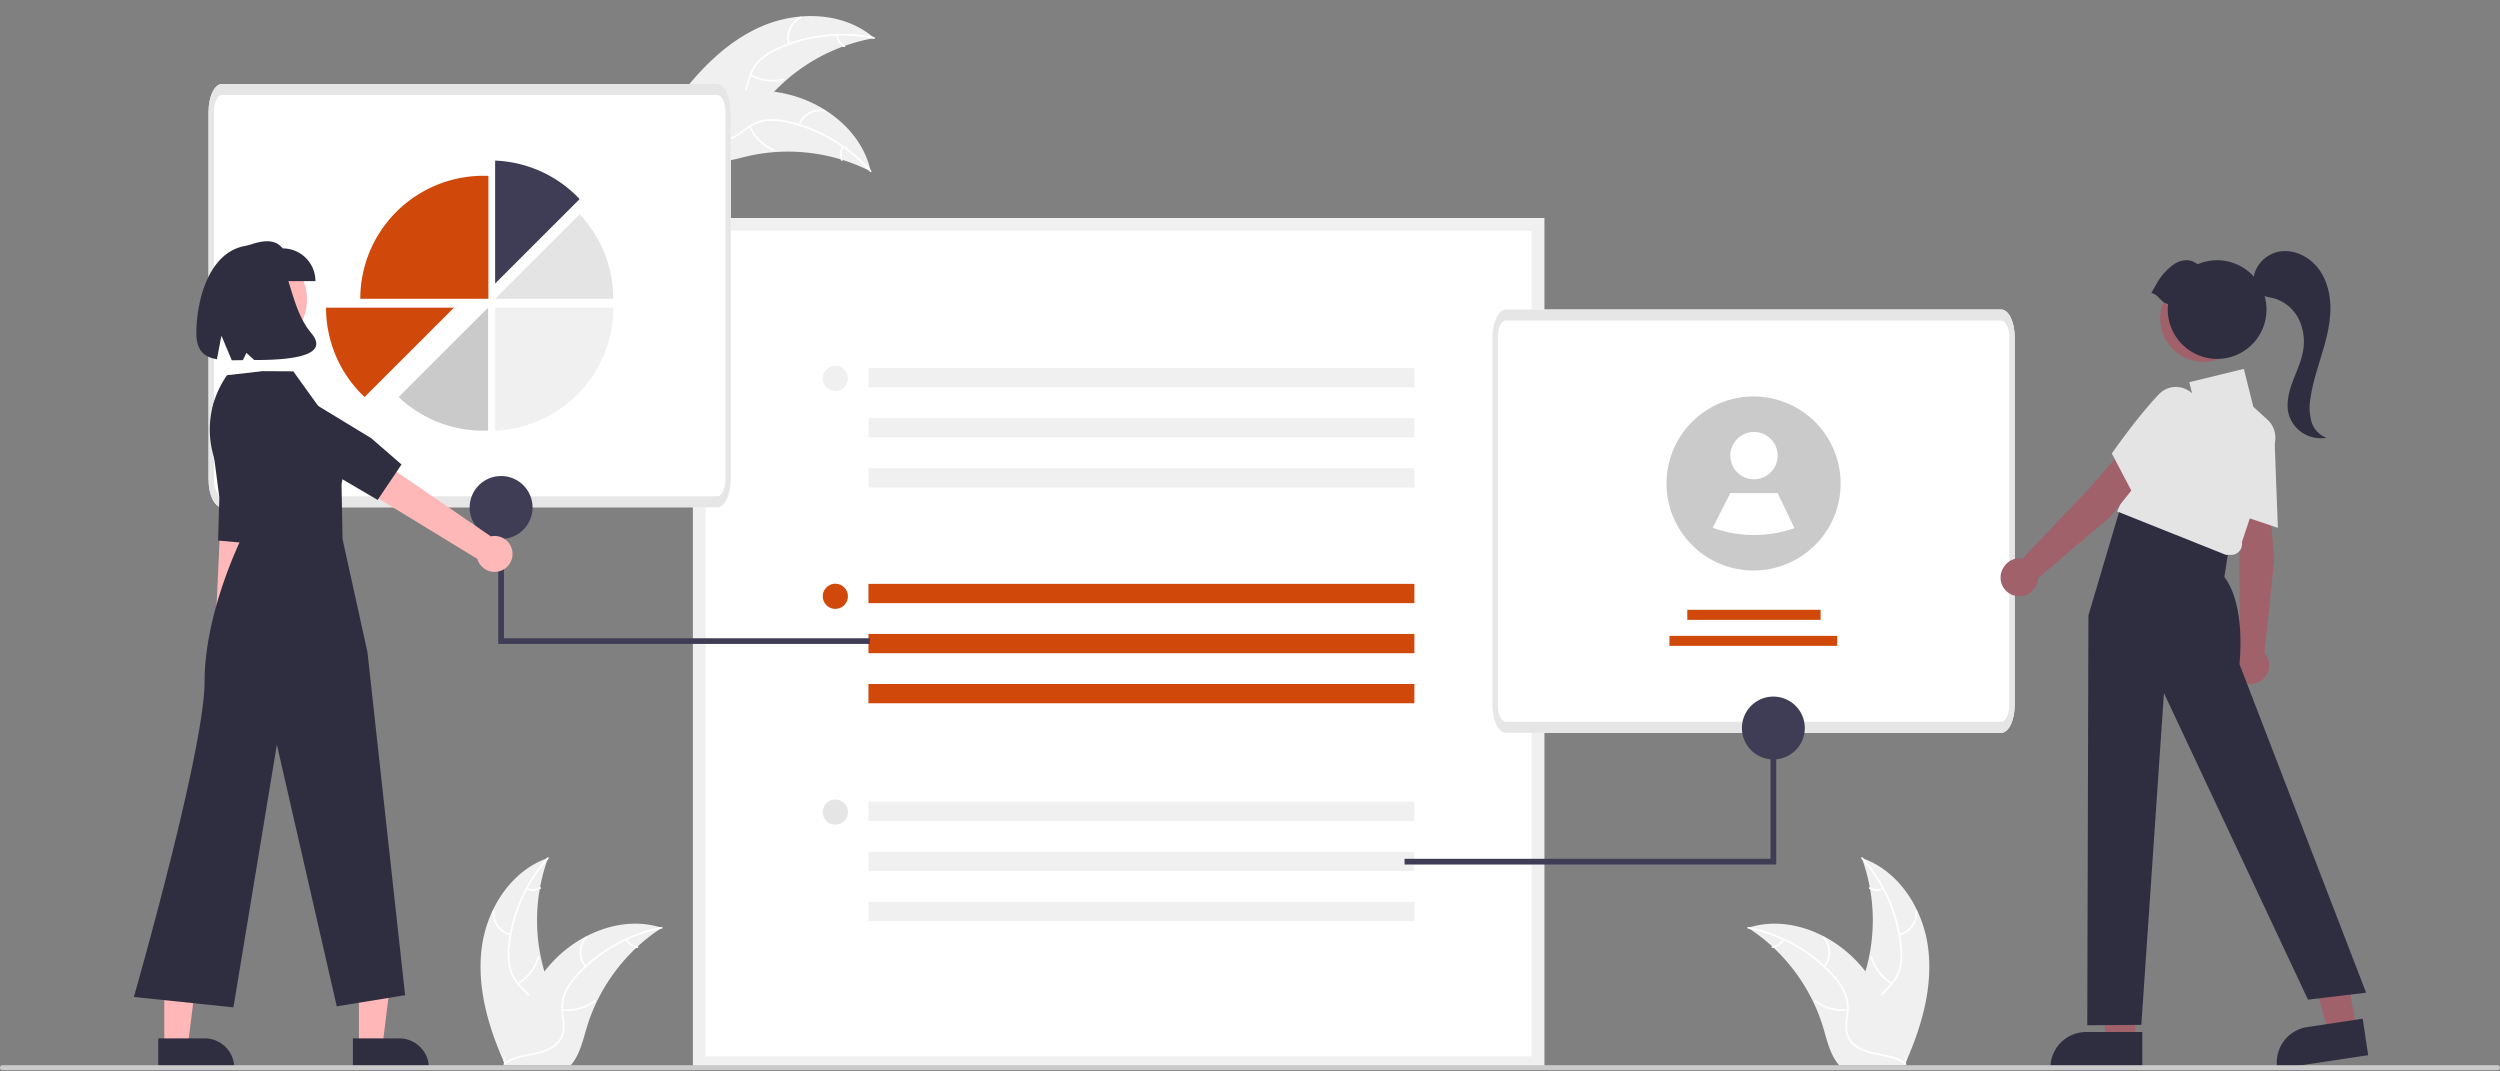 <svg xmlns="http://www.w3.org/2000/svg" width="140" height="60" fill="none"><rect width="100%" height="100%" fill="#808080" stroke="none"/><g clip-path="url(#a)"><path fill="#F0F0F0" d="M42.714 1.45c2.033-.861 4.582-.767 6.245.684a10.17 10.17 0 0 0-6.046 3.495c-.59.713-1.174 1.566-2.083 1.743-.565.11-1.156-.08-1.64-.393-.482-.315-.875-.746-1.262-1.172l-.135-.05c1.3-1.784 2.888-3.447 4.921-4.308"/><path fill="#fff" d="M48.933 2.173a8.7 8.7 0 0 0-5.318.578 3.8 3.8 0 0 0-.993.624c-.28.261-.486.593-.595.96-.108.34-.18.702-.37 1.01a1.3 1.3 0 0 1-.896.593c-.454.086-.912.005-1.357-.09-.494-.106-1.005-.223-1.507-.1-.061.016-.081-.08-.02-.095.873-.215 1.718.265 2.593.222.407-.02.812-.164 1.056-.507.214-.3.288-.673.394-1.018.102-.36.29-.69.547-.961.282-.273.609-.496.966-.66a8.4 8.4 0 0 1 2.528-.749c1-.138 2.015-.104 3.003.1.062.013.03.106-.03.093"/><path fill="#fff" d="M44.139 2.48a1.3 1.3 0 0 1 .686-1.543c.056-.027.1.06.044.086a1.21 1.21 0 0 0-.635 1.436c.018.06-.077.08-.095.02M42.06 4.155a2.5 2.5 0 0 0 1.816.247c.061-.015.08.08.02.095a2.62 2.62 0 0 1-1.889-.26c-.054-.031 0-.112.054-.082m4.867-2.189a.74.74 0 0 0 .381.588c.055.03.002.111-.053.081a.83.83 0 0 1-.423-.649.05.05 0 0 1 .038-.057.05.05 0 0 1 .057.037"/><path fill="#F0F0F0" d="m48.762 9.603-.106-.053a9.7 9.7 0 0 0-1.58-.627 10.3 10.3 0 0 0-3.753-.401 10 10 0 0 0-1.494.234c-.679.16-1.402.387-2.074.316a2 2 0 0 1-.209-.033l-1.802-3.114-.002-.027-.078-.121.076-.023.044-.013.028-.009.009-.002.025-.008q.218-.064.438-.124h.001a14.7 14.7 0 0 1 3.417-.552q.052-.003.105-.002a9.5 9.5 0 0 1 1.547.09q.422.06.834.164c.71.179 1.388.468 2.008.857 1.237.776 2.211 1.938 2.541 3.34z"/><path fill="#fff" d="M48.717 9.619a8.7 8.7 0 0 0-4.595-2.739 3.8 3.8 0 0 0-1.169-.1c-.381.04-.745.181-1.053.41-.292.206-.567.451-.904.583a1.32 1.32 0 0 1-1.073-.066c-.414-.204-.73-.545-1.029-.888-.33-.382-.668-.784-1.144-.987-.057-.024-.016-.112.042-.088.827.354 1.213 1.246 1.937 1.737.338.23.747.358 1.149.231.351-.11.634-.363.928-.575a2.3 2.3 0 0 1 1.015-.439c.39-.048.785-.03 1.169.055.866.176 1.7.488 2.47.923a8.9 8.9 0 0 1 2.337 1.887c.041.047-.04.102-.08.056"/><path fill="#fff" d="M44.703 6.978a1.304 1.304 0 0 1 1.477-.82c.06.013.044.109-.017.096a1.21 1.21 0 0 0-1.372.765c-.022.059-.11.017-.088-.041m-2.67.087c.256.578.72 1.038 1.301 1.29.058.024.016.112-.041.087a2.62 2.62 0 0 1-1.351-1.344c-.025-.058.066-.09.091-.033m5.207 1.18a.74.74 0 0 0-.05.699c.026.057-.065.09-.091.033a.83.83 0 0 1 .053-.773.05.05 0 0 1 .065-.023.05.05 0 0 1 .023.064"/><path fill="#A0616A" d="M119.561 58.313h-1.595l-.759-6.15h2.355z"/><path fill="#2F2E41" d="M119.969 59.859h-5.145v-.066a2 2 0 0 1 2.003-2h3.142z"/><path fill="#A0616A" d="m131.986 57.623-1.577.238-1.671-5.968 2.068-.352z"/><path fill="#2F2E41" d="m132.619 59.09-5.087.768-.01-.064a2.003 2.003 0 0 1 1.681-2.278l3.107-.469z"/><path fill="#fff" d="M86.477 59.859H38.805V12.213h47.672z"/><path fill="#F0F0F0" d="M86.477 59.859H38.805V12.213h47.672zm-46.968-.705h46.263V12.919H39.51z"/><path fill="#D0490B" d="M79.206 32.696H48.633v1.078h30.573zm0 2.804H48.633v1.079h30.573zm0 2.805H48.633v1.078h30.573zm-32.427-4.208a.704.704 0 1 0 0-1.408.704.704 0 0 0 0 1.408"/><path fill="#F0F0F0" d="M79.206 20.612H48.633v1.078h30.573zm0 2.804H48.633v1.078h30.573zm0 2.804H48.633v1.08h30.573zm-32.427-4.325a.704.704 0 1 0 0-1.408.704.704 0 0 0 0 1.408m32.427 23.003H48.633v1.078h30.573zm0 2.804H48.633v1.079h30.573zm0 2.804H48.633v1.079h30.573z"/><path fill="#E5E5E5" d="M46.779 46.181a.704.704 0 1 0 0-1.408.704.704 0 0 0 0 1.408"/><path fill="#fff" d="M112.069 41.038H84.331c-.416-.002-.752-.69-.753-1.54V18.874c0-.85.337-1.538.753-1.54h27.738c.415.002.752.69.753 1.54v20.624c-.001.85-.338 1.538-.753 1.54"/><path fill="#E6E6E6" d="M112.069 41.038H84.331c-.416-.002-.752-.69-.753-1.54V18.874c0-.85.337-1.538.753-1.54h27.738c.415.002.752.69.753 1.54v20.624c-.001.85-.338 1.538-.753 1.54M84.331 17.95c-.25 0-.451.413-.452.923v20.624c0 .51.203.923.452.924h27.738c.249 0 .451-.414.452-.924V18.874c0-.51-.203-.923-.452-.923z"/><path fill="#D0490B" d="M101.955 34.15h-7.467v.562h7.467zm.93 1.458h-9.397v.56h9.397z"/><path fill="#CACACA" d="M103.075 27.076a4.874 4.874 0 0 1-4.767 4.871 4.9 4.9 0 0 1-2.42-.58v-.001a4.875 4.875 0 0 1-1.955-6.648 4.87 4.87 0 0 1 4.213-2.515 4.88 4.88 0 0 1 4.267 2.42c.433.745.662 1.591.662 2.453"/><path fill="#fff" d="M98.224 26.84a1.325 1.325 0 1 0 0-2.65 1.325 1.325 0 0 0 0 2.65m2.262 2.736a6.84 6.84 0 0 1-4.575-.018l.986-1.948h2.651z"/><path fill="#3F3D56" d="M78.656 48.412H99.47v-9.12h-.32v8.8H78.656z"/><path fill="#3F3D56" d="M99.308 42.53a1.76 1.76 0 1 0 .001-3.521 1.76 1.76 0 0 0-.001 3.52"/><path fill="#fff" d="M40.17 28.407H12.433c-.416-.001-.753-.69-.753-1.54V6.244c0-.85.337-1.539.753-1.54H40.17c.416.001.753.69.753 1.54v20.623c0 .85-.338 1.539-.753 1.54"/><path fill="#E6E6E6" d="M40.17 28.407H12.433c-.416-.001-.753-.69-.753-1.54V6.244c0-.85.337-1.539.753-1.54H40.17c.416.001.753.69.753 1.54v20.623c0 .85-.338 1.539-.753 1.54M12.433 5.32c-.25 0-.452.414-.452.924v20.623c0 .51.202.923.452.924H40.17c.25 0 .452-.414.452-.924V6.244c0-.51-.202-.924-.452-.924z"/><path fill="#3F3D56" d="M32.459 11.147a6.88 6.88 0 0 0-4.732-2.154v6.884z"/><path fill="#E4E4E4" d="m32.459 12.004-4.732 4.73h6.613a6.86 6.86 0 0 0-1.881-4.73"/><path fill="#F0F0F0" d="M34.347 17.228a7 7 0 0 1-.138 1.379 6.8 6.8 0 0 1-.86 2.193 6.9 6.9 0 0 1-1.465 1.706 6.87 6.87 0 0 1-4.157 1.606v-6.884z"/><path fill="#CACACA" d="M27.06 24.118q.138 0 .274-.006v-6.884l-5.01 5.006a6.87 6.87 0 0 0 4.736 1.884"/><path fill="#D0490B" d="M27.07 9.844a6.9 6.9 0 0 0-6.37 4.253 6.9 6.9 0 0 0-.524 2.637h7.174V9.85a7 7 0 0 0-.28-.006m-1.645 7.384-1.45 1.449-.047.047v.001l-1.265 1.263-.048.048-1.365 1.365-.048.048-.786.785a6.87 6.87 0 0 1-2.158-5.006z"/><path fill="#3F3D56" d="M48.715 36.062H27.902v-9.12h.32v8.8h20.493z"/><path fill="#3F3D56" d="M28.062 30.18a1.76 1.76 0 1 0 0-3.522 1.76 1.76 0 0 0 0 3.521"/><path fill="#A0616A" d="m127.063 27.834-1.771.464.118 2.87.014 5.226a1.048 1.048 0 1 0 1.387.174l.545-5.245z"/><path fill="#E4E4E4" d="m127.561 29.56-2.589-.872-.007-.039c-.003-.024-.383-2.475-.379-4.157a1.3 1.3 0 0 1 .43-.996 1.36 1.36 0 0 1 1.464-.235 1.44 1.44 0 0 1 .893 1.285z"/><path fill="#2F2E41" d="m122.743 29.32-3.961-1.025-1.83 6.162-.065 22.955 3.028-.019 1.266-18.58 8.068 17.168 3.254-.39-7.093-18.403s.391-3.252-.845-4.877l.26-1.691z"/><path fill="#E4E4E4" d="m124.944 31.075-.299-.005-6.086-2.43 2.911-6.482 1.383.251-.252-1.006 3.054-.746.532 2.124.784.713a1.38 1.38 0 0 1 .38 1.454l-1.806 5.416a.61.61 0 0 1-.601.711"/><path fill="#A0616A" d="m120.367 26.222-1.601-.888-1.9 2.156-3.603 3.787a1.045 1.045 0 0 0-1.072.512 1.046 1.046 0 0 0 1.742 1.157 1.05 1.05 0 0 0 .212-.585l4.021-3.415z"/><path fill="#E4E4E4" d="m119.531 27.812-1.269-2.418.022-.033c.014-.02 1.435-2.054 2.601-3.266a1.28 1.28 0 0 1 .999-.423 1.36 1.36 0 0 1 1.22.84 1.44 1.44 0 0 1-.242 1.546z"/><path fill="#A0616A" d="M123.396 20.262a2.426 2.426 0 1 0 0-4.852 2.426 2.426 0 0 0 0 4.852"/><path fill="#2F2E41" d="M120.473 16.414c.408-.73.564-1.035 1.09-1.48.465-.392 1.038-.507 1.499-.135a2.767 2.767 0 0 1 3.857 2.375 2.76 2.76 0 0 1-1.814 2.758 2.767 2.767 0 0 1-3.711-2.597q.001-.157.019-.312c-.401-.057-.539-.553-.94-.61"/><path fill="#FFB8B8" d="M13.144 37.618a.91.91 0 0 0 .217-1.38l1.185-11.883-1.978.131-.549 11.7a.916.916 0 0 0 1.125 1.432"/><path fill="#2F2E41" d="m11.766 23.915.518 3.94-.072 2.415 2.176.199.436-2.009.24-5.316a1.586 1.586 0 0 0-2.561-1.323c-.329.255-.544.63-.598 1.043z"/><path fill="#FFB7B7" d="M20.098 58.58h1.32l.628-5.088h-1.948z"/><path fill="#2F2E41" d="m19.762 58.15 2.599-.001a1.657 1.657 0 0 1 1.656 1.655v.054h-4.255z"/><path fill="#FFB7B7" d="M9.2 58.58h1.32l.627-5.088H9.2z"/><path fill="#2F2E41" d="m8.863 58.15 2.6-.001a1.657 1.657 0 0 1 1.656 1.655v.054H8.863z"/><path fill="#FFB8B8" d="M14.33 19.623a2.86 2.86 0 1 0 .002-5.721 2.86 2.86 0 0 0-.002 5.721"/><path fill="#2F2E41" d="m14.7 20.785-1.985.226a5.28 5.28 0 0 0-.676 4.77l1.499 4.332s-2.08 4.167-2.08 8.037-3.962 17.68-3.962 17.68l5.576.582L15.505 41.7l3.353 14.654 3.828-.623-2.109-19.213-1.393-6.324-.059-3.084s.592-2.314-.89-3.796l-1.81-2.52z"/><path fill="#FFB8B8" d="M28.7 30.972a1 1 0 0 0-1.212-.935L16.689 22.64l-.916 1.97 10.96 6.688a1.004 1.004 0 0 0 1.968-.327"/><path fill="#2F2E41" d="m14.804 25.079 4.06 1.577 2.284 1.34 1.337-1.984-1.7-1.476-4.985-3.031a1.74 1.74 0 0 0-2.621 1.762c.072.451.32.855.688 1.125zm2.862-9.337H13.46V13.91c.923-.366 1.826-.678 2.372 0a1.833 1.833 0 0 1 1.833 1.832"/><path fill="#2F2E41" d="M14.214 13.727c-2.514.011-3.218 3.15-3.218 4.926 0 .99.448 1.345 1.153 1.465l.249-1.326.582 1.383q.298 0 .622-.007l.197-.406.441.4c1.765.002 4.329-.156 3.19-1.509-1.524-1.813-1.025-4.935-3.216-4.926m115.222 9.863a2.95 2.95 0 0 1-.049-1.289c.117-.826.381-1.623.622-2.421.242-.8.463-1.613.491-2.447s-.153-1.698-.651-2.368c-.497-.67-1.345-1.11-2.17-.983-.789.12-1.477.83-1.481 1.62-.142.255.041.603.3.754.273.16.601.18.903.27a2.26 2.26 0 0 1 1.356 1.2c.259.57.328 1.209.197 1.821-.119.594-.393 1.143-.598 1.712-.205.57-.342 1.195-.178 1.778a1.87 1.87 0 0 0 2.099 1.278 1.38 1.38 0 0 1-.841-.926"/><path fill="#CACACA" d="M139.86 59.93H.14a.14.14 0 1 1 0-.28h139.72a.14.14 0 0 1 .14.14.14.14 0 0 1-.14.14"/><path fill="#F0F0F0" d="M107.978 53.107c-.272-2.19-1.63-4.347-3.719-5.06a10.16 10.16 0 0 1-.001 6.98c-.321.868-.768 1.8-.466 2.675.187.544.647.961 1.161 1.221s1.084.385 1.647.506l.111.092c.894-2.017 1.54-4.224 1.267-6.414"/><path fill="#fff" d="M104.24 48.089a8.7 8.7 0 0 1 2.161 4.89c.048.39.033.786-.042 1.172a2.15 2.15 0 0 1-.534.995c-.241.265-.518.507-.69.826a1.3 1.3 0 0 0-.064 1.072c.152.436.451.792.757 1.129.338.374.696.758.84 1.255.018.06.11.03.093-.031-.251-.864-1.09-1.354-1.49-2.132-.187-.363-.265-.785-.09-1.168.153-.335.438-.586.684-.851a2.3 2.3 0 0 0 .559-.954 3.4 3.4 0 0 0 .087-1.166 8.4 8.4 0 0 0-.616-2.562 8.8 8.8 0 0 0-1.591-2.548c-.041-.047-.105.027-.064.073"/><path fill="#fff" d="M106.372 52.39a1.304 1.304 0 0 0 .993-1.365c-.005-.062-.102-.058-.097.005a1.21 1.21 0 0 1-.926 1.268c-.061.015-.03.107.03.093m-.409 2.638a2.5 2.5 0 0 1-1.122-1.448c-.018-.06-.11-.03-.093.03a2.62 2.62 0 0 0 1.172 1.504c.054.032.097-.055.043-.087m-.539-5.306a.74.74 0 0 1-.7-.035c-.053-.033-.097.054-.044.087a.83.83 0 0 0 .774.04.05.05 0 0 0 .028-.024.05.05 0 0 0 .003-.037.05.05 0 0 0-.061-.03"/><path fill="#F0F0F0" d="m97.89 51.958.1.065a9.7 9.7 0 0 1 1.333 1.053c.924.87 1.679 1.902 2.226 3.046q.327.685.546 1.41c.201.668.366 1.407.764 1.953q.062.086.133.164h3.6l.024-.011.144.006-.018-.077-.011-.044-.006-.029-.003-.009-.005-.025-.112-.441-.001-.002a14.6 14.6 0 0 0-1.283-3.324 9.5 9.5 0 0 0-.853-1.294 8 8 0 0 0-.559-.639 7 7 0 0 0-1.748-1.308c-1.291-.682-2.785-.943-4.165-.526q-.053.014-.105.032"/><path fill="#fff" d="M97.898 52.004a8.7 8.7 0 0 1 4.672 2.604c.273.284.499.608.671.962.157.35.217.735.174 1.116-.033.356-.108.716-.054 1.074a1.3 1.3 0 0 0 .595.895c.384.256.837.36 1.284.445.496.096 1.013.186 1.427.496.051.038.106-.042.056-.08-.721-.539-1.686-.425-2.474-.806-.368-.178-.685-.467-.776-.878-.079-.36-.002-.731.034-1.092a2.3 2.3 0 0 0-.129-1.097 3.5 3.5 0 0 0-.632-.984 8.4 8.4 0 0 0-2.035-1.675 8.9 8.9 0 0 0-2.806-1.077c-.061-.012-.068.085-.007.097"/><path fill="#fff" d="M102.195 54.154a1.3 1.3 0 0 0-.03-1.688c-.042-.047-.116.016-.075.063a1.21 1.21 0 0 1 .025 1.57c-.04.048.04.103.08.055m1.262 2.353a2.52 2.52 0 0 1-1.769-.48c-.05-.037-.105.043-.055.08a2.62 2.62 0 0 0 1.841.496c.063-.007.045-.102-.017-.096m-3.631-3.911a.74.74 0 0 1-.58.393c-.062.006-.045.101.017.095a.83.83 0 0 0 .643-.433.05.05 0 0 0-.012-.068.05.05 0 0 0-.068.013"/><path fill="#F0F0F0" d="M26.973 53.107c.273-2.19 1.63-4.347 3.72-5.06a10.16 10.16 0 0 0 0 6.98c.322.868.77 1.8.467 2.675-.188.544-.648.961-1.161 1.221-.514.26-1.084.385-1.648.506l-.11.092c-.895-2.017-1.54-4.224-1.268-6.414"/><path fill="#fff" d="M30.715 48.089a8.7 8.7 0 0 0-2.162 4.89 3.7 3.7 0 0 0 .043 1.172c.085.374.27.717.534.995.24.265.517.507.69.826a1.3 1.3 0 0 1 .064 1.072c-.152.436-.452.792-.757 1.129-.34.374-.697.758-.841 1.255-.018.06-.11.03-.092-.031.25-.864 1.09-1.354 1.49-2.132.186-.363.264-.785.09-1.168-.154-.335-.439-.586-.685-.851a2.3 2.3 0 0 1-.559-.954 3.5 3.5 0 0 1-.087-1.166 8.4 8.4 0 0 1 .616-2.562 8.8 8.8 0 0 1 1.591-2.548c.042-.047.106.027.065.073"/><path fill="#fff" d="M28.579 52.39a1.304 1.304 0 0 1-.993-1.365c.005-.062.102-.058.097.005a1.21 1.21 0 0 0 .926 1.268c.061.015.03.107-.03.093m.411 2.638a2.52 2.52 0 0 0 1.122-1.448c.018-.06.11-.03.093.03a2.6 2.6 0 0 1-1.172 1.504c-.054.032-.097-.055-.044-.087m.543-5.306a.74.74 0 0 0 .7-.035c.053-.033.097.054.044.087a.83.83 0 0 1-.774.04.05.05 0 0 1-.031-.06.05.05 0 0 1 .061-.032"/><path fill="#F0F0F0" d="m37.065 51.958-.099.065a9.7 9.7 0 0 0-1.333 1.053 10.3 10.3 0 0 0-2.227 3.046q-.326.685-.545 1.41c-.201.668-.366 1.407-.765 1.953q-.06.086-.133.164h-3.6l-.024-.011-.144.006q.01-.038.018-.077l.011-.044.007-.029.002-.009.006-.025.111-.441.001-.002a14.6 14.6 0 0 1 1.232-3.232l.051-.092q.374-.681.854-1.294.263-.333.559-.639c.51-.525 1.1-.966 1.747-1.308 1.291-.682 2.786-.943 4.166-.526q.053.014.105.032"/><path fill="#fff" d="M37.056 52.004a8.7 8.7 0 0 0-4.672 2.604 3.7 3.7 0 0 0-.672.962c-.157.35-.216.735-.173 1.116.033.356.108.716.053 1.074a1.3 1.3 0 0 1-.594.895c-.385.256-.838.36-1.285.445-.496.096-1.013.186-1.427.496-.05.038-.105-.042-.055-.08.72-.539 1.686-.425 2.474-.806.368-.178.684-.467.775-.878.08-.36.003-.731-.034-1.092a2.3 2.3 0 0 1 .129-1.097 3.5 3.5 0 0 1 .632-.984 8.4 8.4 0 0 1 2.036-1.675 8.9 8.9 0 0 1 2.805-1.077c.061-.012.069.085.008.097"/><path fill="#fff" d="M32.757 54.154a1.3 1.3 0 0 1 .03-1.688c.04-.047.116.016.074.063a1.21 1.21 0 0 0-.024 1.57c.04.048-.04.103-.08.055m-1.259 2.353a2.52 2.52 0 0 0 1.768-.48c.05-.037.106.043.055.08a2.62 2.62 0 0 1-1.84.496c-.063-.007-.045-.102.017-.096m3.629-3.911a.74.74 0 0 0 .58.393c.063.006.045.101-.017.095a.83.83 0 0 1-.643-.433.05.05 0 0 1 .012-.067.05.05 0 0 1 .068.012"/></g><defs><clipPath id="a"><path fill="#fff" d="M0 .9h140v59.03H0z"/></clipPath></defs></svg>